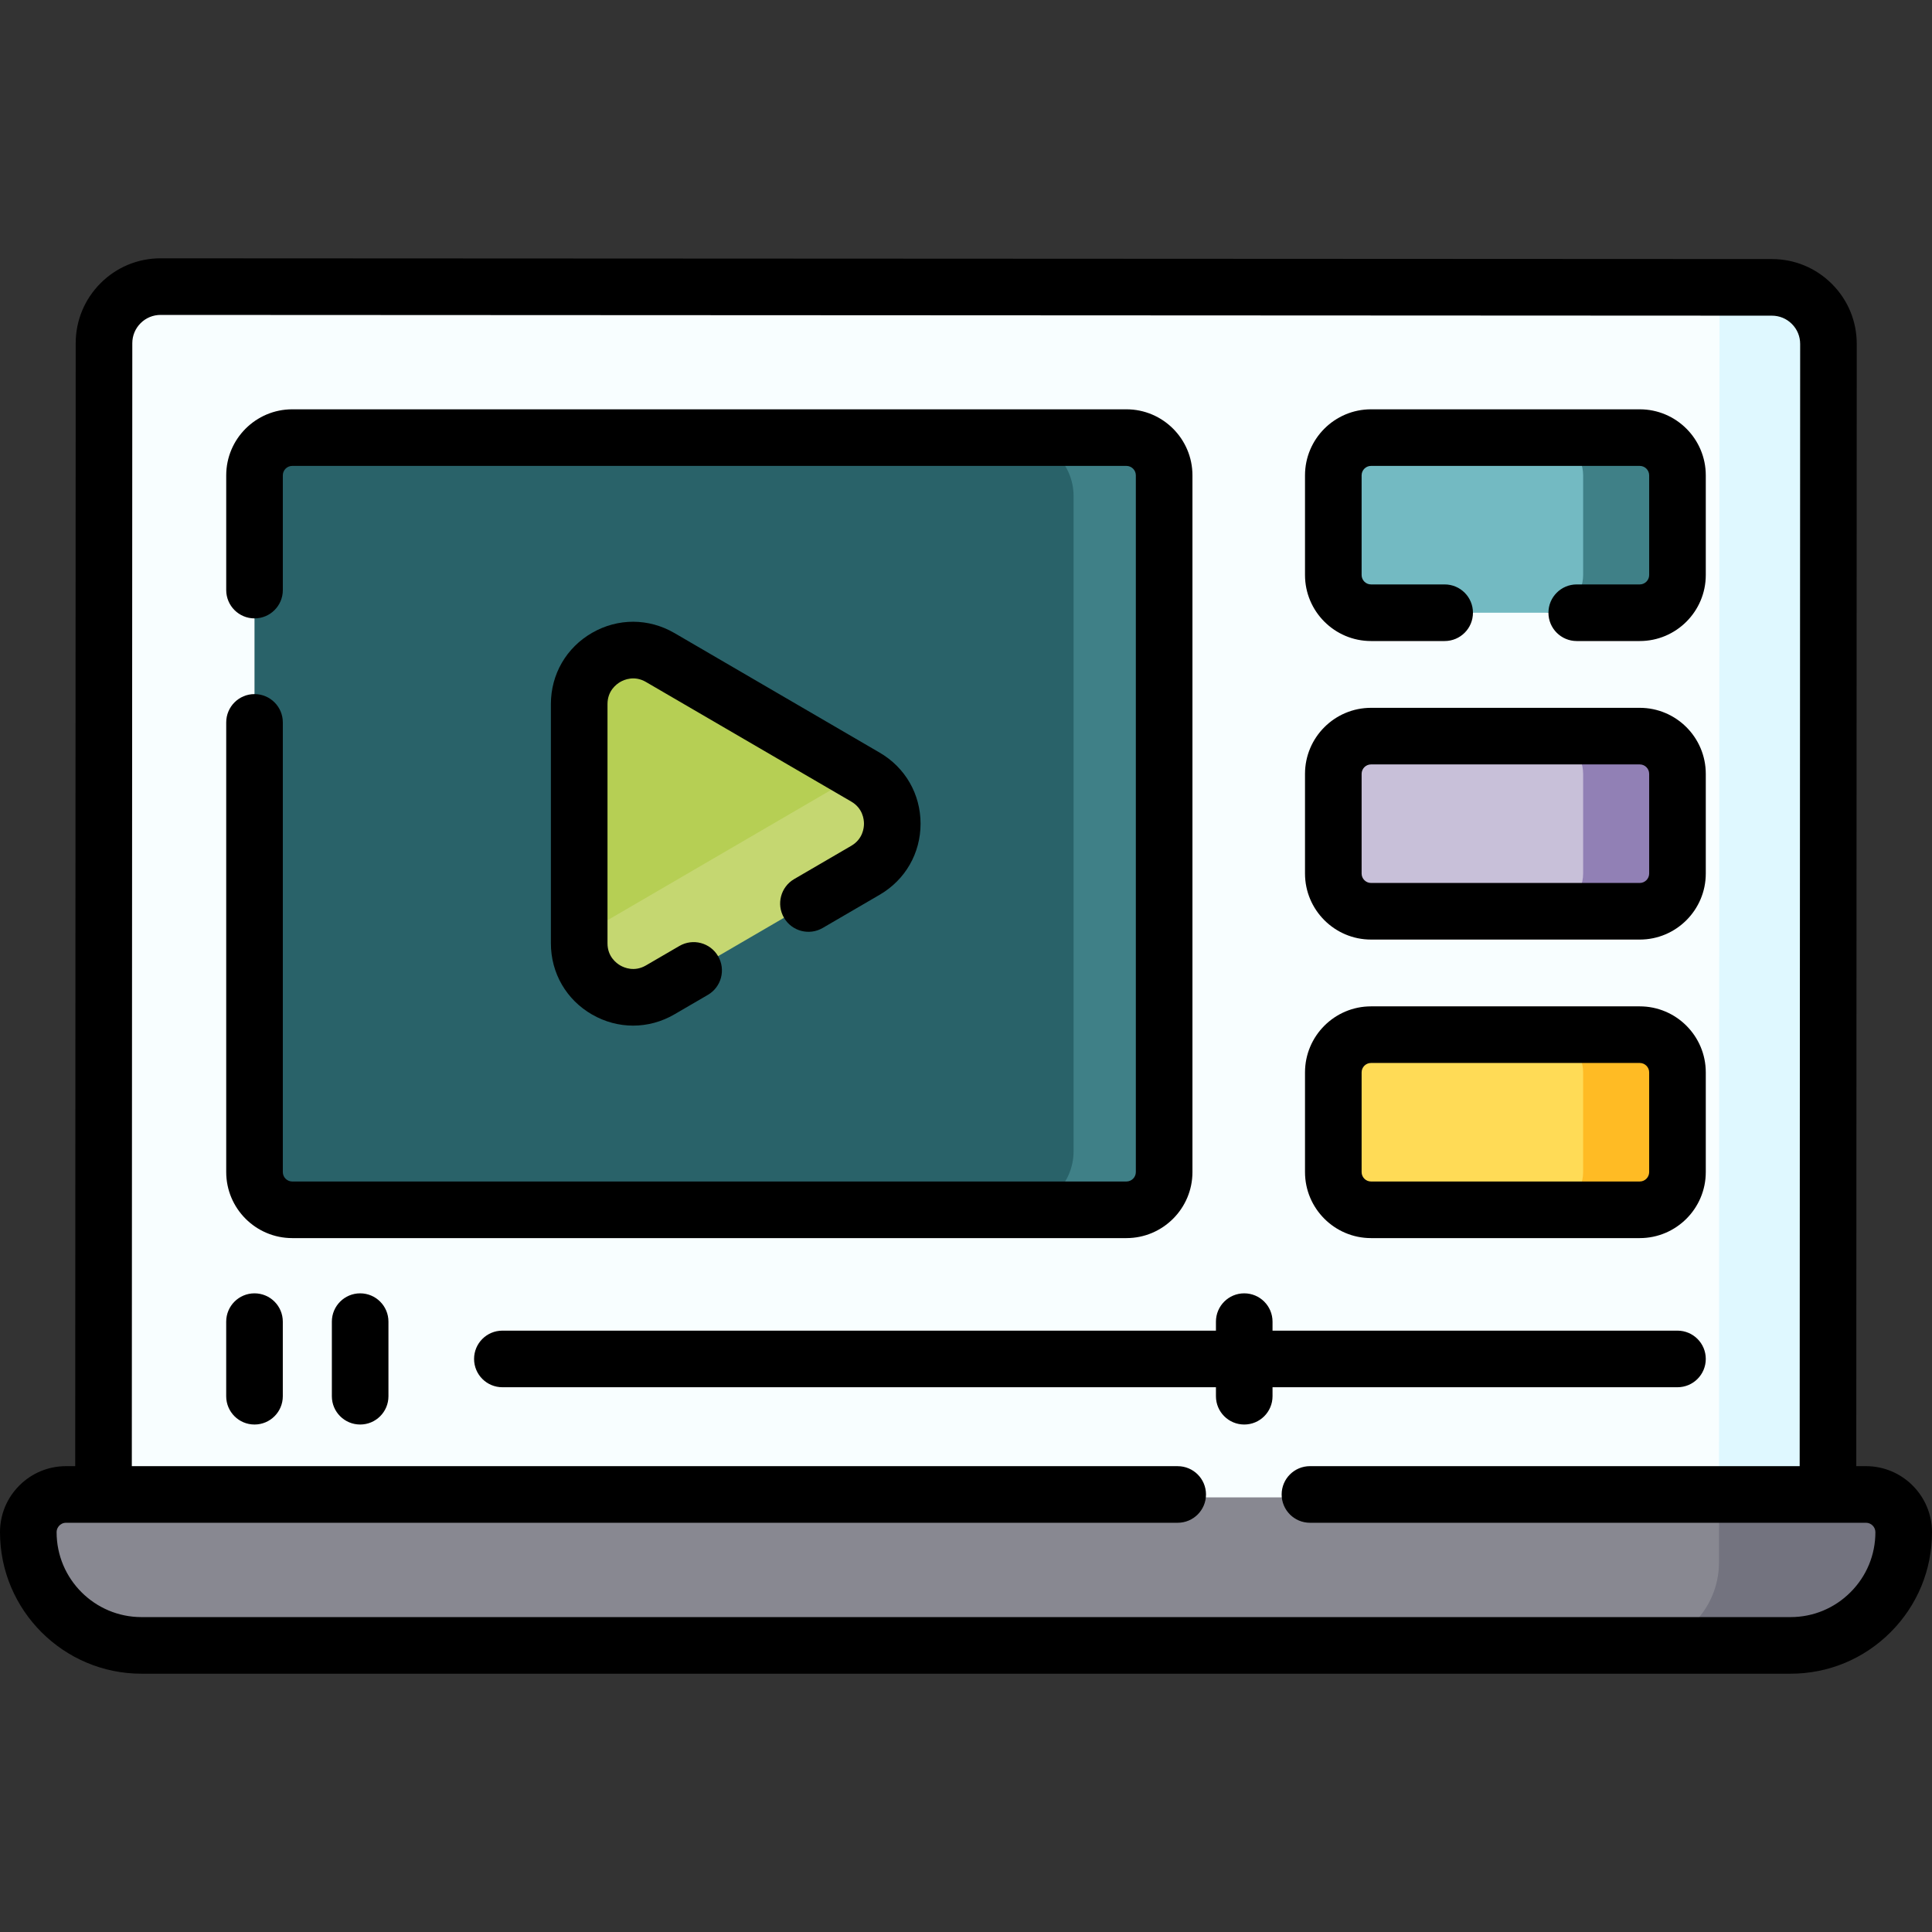 <svg xmlns="http://www.w3.org/2000/svg" width="100" height="100" viewBox="0 0 100 100" fill="none"><rect x="0" y="0" width="100" height="100" fill="#333333" stroke="none"/><path d="M5.357 79.257L5.383 17.914C5.384 16.296 6.696 14.985 8.314 14.985L91.712 15.023C93.33 15.024 94.641 16.337 94.641 17.954L94.615 79.298L5.357 79.257Z" fill="#F8FEFF"></path><path d="M94.64 17.954L94.616 79.298L88.975 79.296L89.001 15.023L91.822 15.024C93.379 15.024 94.642 16.337 94.64 17.954Z" fill="#DFF8FF"></path><path d="M95.633 78.676C96.712 78.676 97.472 79.068 97.472 80.147C97.472 83.383 93.575 84.669 90.339 84.669L86.359 85.318L7.324 85.317C4.088 85.317 1.465 82.694 1.465 79.458C1.465 78.379 2.339 77.505 3.418 77.505L88.977 77.505L95.633 78.676Z" fill="#888891"></path><path d="M98.535 79.435C98.541 81.063 97.884 82.537 96.818 83.601C95.757 84.661 94.293 85.317 92.675 85.317H84.52C86.98 85.317 88.974 83.324 88.975 80.864L88.977 77.505H96.582C97.651 77.505 98.531 78.365 98.535 79.435Z" fill="#73737F"></path><path d="M57.816 62.022L53.206 62.619H15.126C14.047 62.619 13.173 61.744 13.173 60.666V24.602C13.173 23.524 14.047 22.649 15.126 22.649H53.261L57.513 23.428C58.591 23.428 59.466 24.303 59.466 25.382L59.769 60.069C59.769 61.148 58.895 62.022 57.816 62.022Z" fill="#296269"></path><path d="M60.256 24.604V60.666C60.256 61.744 59.381 62.619 58.303 62.619H52.537C54.211 62.619 55.568 61.262 55.568 59.59V25.68C55.568 24.006 54.211 22.65 52.537 22.65H58.303C59.381 22.65 60.256 23.523 60.256 24.604Z" fill="#3F8087"></path><path d="M84.613 31.337L80.56 31.715H70.965C69.886 31.715 69.012 30.84 69.012 29.762V24.602C69.012 23.524 69.886 22.649 70.965 22.649H80.56L84.365 23.148C85.444 23.148 86.318 24.023 86.318 25.101L86.157 29.462C86.157 30.541 85.692 31.337 84.613 31.337Z" fill="#73BAC2"></path><path d="M86.826 24.604V29.762C86.826 30.84 85.951 31.715 84.873 31.715H79.99C81.068 31.715 81.943 30.84 81.943 29.762V24.604C81.943 23.523 81.068 22.65 79.99 22.65H84.873C85.951 22.65 86.826 23.523 86.826 24.604Z" fill="#3F8087"></path><path d="M84.613 46.791L80.56 47.168H70.965C69.886 47.168 69.012 46.294 69.012 45.215V40.056C69.012 38.977 69.886 38.102 70.965 38.102H80.56L84.365 38.601C85.444 38.601 86.318 39.476 86.318 40.554L86.157 44.916C86.157 45.994 85.692 46.791 84.613 46.791Z" fill="#C8C0D9"></path><path d="M86.826 40.057V45.215C86.826 46.293 85.951 47.168 84.873 47.168H79.99C81.068 47.168 81.943 46.293 81.943 45.215V40.057C81.943 38.977 81.068 38.103 79.99 38.103H84.873C85.951 38.103 86.826 38.977 86.826 40.057Z" fill="#9180B5"></path><path d="M84.613 62.243L80.56 62.62H70.965C69.886 62.62 69.012 61.746 69.012 60.667V55.508C69.012 54.429 69.886 53.555 70.965 53.555H80.56L84.365 54.053C85.444 54.053 86.318 54.928 86.318 56.007L86.157 60.368C86.157 61.446 85.692 62.243 84.613 62.243Z" fill="#FFDB56"></path><path d="M86.826 55.509V60.667C86.826 61.745 85.951 62.62 84.873 62.62H79.99C81.068 62.62 81.943 61.745 81.943 60.667V55.509C81.943 54.429 81.068 53.556 79.99 53.556H84.873C85.951 53.556 86.826 54.429 86.826 55.509Z" fill="#FFBB24"></path><path d="M34.172 34.034L44.477 40.037L44.494 40.686C46.341 41.761 45.899 43.746 44.053 44.822L34.181 50.653C32.322 51.737 30.204 50.861 30.204 48.709L29.98 48.485V36.443C29.979 34.292 32.313 32.95 34.172 34.034Z" fill="#B6CF54"></path><path d="M44.799 45.045L34.172 51.236C32.312 52.318 29.979 50.977 29.979 48.826V48.484L44.477 40.037L44.799 40.225C46.645 41.301 46.645 43.969 44.799 45.045Z" fill="#C5D771"></path><path d="M96.582 75.888H96.081L96.105 17.805C96.107 16.632 95.651 15.528 94.821 14.698C93.991 13.867 92.887 13.409 91.714 13.409L8.315 13.37C8.314 13.37 8.313 13.37 8.313 13.37C7.14 13.37 6.037 13.827 5.207 14.656C4.377 15.486 3.919 16.589 3.918 17.763L3.893 75.888H3.418C2.505 75.888 1.647 76.244 1.001 76.89C0.355 77.536 0 78.394 0 79.306C0 83.345 3.286 86.631 7.324 86.631H92.676C94.632 86.631 96.471 85.869 97.854 84.485C99.238 83.101 100 81.262 100 79.306C100 77.422 98.467 75.888 96.582 75.888ZM95.782 82.413C94.952 83.244 93.849 83.701 92.676 83.701H7.324C4.901 83.701 2.93 81.73 2.93 79.307C2.93 79.131 3.02 79.015 3.073 78.962C3.126 78.908 3.242 78.818 3.418 78.818H60.957C61.766 78.818 62.422 78.163 62.422 77.353C62.422 76.544 61.766 75.889 60.957 75.889H6.823L6.848 17.764C6.848 17.373 7.001 17.005 7.278 16.728C7.554 16.452 7.922 16.3 8.313 16.3H8.313L91.713 16.339C92.104 16.339 92.472 16.491 92.748 16.768C93.024 17.044 93.176 17.412 93.176 17.803L93.151 75.888H67.803C66.994 75.888 66.338 76.544 66.338 77.353C66.338 78.162 66.994 78.818 67.803 78.818H96.582C96.851 78.818 97.07 79.037 97.07 79.306C97.07 80.48 96.613 81.583 95.782 82.413Z" fill="black"></path><path d="M61.721 60.666V24.604C61.721 22.719 60.187 21.186 58.303 21.186H15.127C13.242 21.186 11.709 22.719 11.709 24.604V30.543C11.709 31.352 12.365 32.008 13.174 32.008C13.983 32.008 14.639 31.352 14.639 30.543V24.604C14.639 24.334 14.858 24.115 15.127 24.115H58.303C58.572 24.115 58.791 24.334 58.791 24.604V60.666C58.791 60.935 58.572 61.154 58.303 61.154H15.127C14.858 61.154 14.639 60.935 14.639 60.666V37.391C14.639 36.582 13.983 35.926 13.174 35.926C12.365 35.926 11.709 36.582 11.709 37.391V60.666C11.709 62.551 13.242 64.084 15.127 64.084H58.303C60.187 64.084 61.721 62.551 61.721 60.666Z" fill="black"></path><path d="M70.965 33.18H74.775C75.585 33.18 76.24 32.524 76.24 31.715C76.24 30.906 75.585 30.25 74.775 30.25H70.965C70.695 30.25 70.477 30.031 70.477 29.762V24.604C70.477 24.334 70.695 24.115 70.965 24.115H84.873C85.142 24.115 85.361 24.334 85.361 24.604V29.762C85.361 30.031 85.142 30.25 84.873 30.25H81.611C80.802 30.25 80.147 30.906 80.147 31.715C80.147 32.524 80.802 33.18 81.611 33.18H84.873C86.758 33.18 88.291 31.646 88.291 29.762V24.604C88.291 22.719 86.758 21.186 84.873 21.186H70.965C69.08 21.186 67.547 22.719 67.547 24.604V29.762C67.547 31.646 69.08 33.18 70.965 33.18Z" fill="black"></path><path d="M70.965 48.632H84.873C86.758 48.632 88.291 47.098 88.291 45.214V40.055C88.291 38.17 86.758 36.637 84.873 36.637H70.965C69.08 36.637 67.547 38.17 67.547 40.055V45.214C67.547 47.098 69.08 48.632 70.965 48.632ZM70.477 40.055C70.477 39.785 70.695 39.566 70.965 39.566H84.873C85.142 39.566 85.361 39.785 85.361 40.055V45.214C85.361 45.483 85.142 45.702 84.873 45.702H70.965C70.695 45.702 70.477 45.483 70.477 45.214V40.055Z" fill="black"></path><path d="M70.965 64.084H84.873C86.758 64.084 88.291 62.551 88.291 60.666V55.507C88.291 53.622 86.758 52.089 84.873 52.089H70.965C69.08 52.089 67.547 53.622 67.547 55.507V60.666C67.547 62.551 69.08 64.084 70.965 64.084ZM70.477 55.507C70.477 55.237 70.695 55.019 70.965 55.019H84.873C85.142 55.019 85.361 55.237 85.361 55.507V60.666C85.361 60.935 85.142 61.154 84.873 61.154H70.965C70.695 61.154 70.477 60.935 70.477 60.666V55.507Z" fill="black"></path><path d="M44.061 43.779L41.108 45.5C40.409 45.907 40.172 46.804 40.58 47.503C40.987 48.202 41.884 48.438 42.583 48.031L45.536 46.31C46.858 45.539 47.648 44.165 47.648 42.634C47.648 41.104 46.858 39.73 45.536 38.959L34.91 32.767C33.578 31.991 31.985 31.986 30.649 32.754C29.312 33.522 28.514 34.901 28.514 36.443V48.826C28.514 50.366 29.311 51.745 30.647 52.513C31.312 52.895 32.041 53.086 32.769 53.086C33.505 53.086 34.24 52.892 34.909 52.502L36.64 51.494C37.339 51.087 37.575 50.19 37.168 49.491C36.761 48.792 35.864 48.556 35.165 48.963L33.435 49.97C32.837 50.318 32.308 50.088 32.108 49.973C31.908 49.858 31.444 49.517 31.444 48.826V36.443C31.444 35.751 31.909 35.409 32.109 35.295C32.308 35.18 32.837 34.95 33.435 35.299L44.062 41.49C44.655 41.836 44.719 42.406 44.719 42.635C44.719 42.864 44.654 43.433 44.061 43.779Z" fill="black"></path><path d="M86.826 71.803C87.635 71.803 88.291 71.148 88.291 70.338C88.291 69.529 87.635 68.874 86.826 68.874H65.866V68.408C65.866 67.599 65.21 66.943 64.401 66.943C63.592 66.943 62.937 67.599 62.937 68.408V68.874H26.003C25.194 68.874 24.538 69.529 24.538 70.338C24.538 71.148 25.194 71.803 26.003 71.803H62.937V72.269C62.937 73.078 63.592 73.733 64.401 73.733C65.21 73.733 65.866 73.078 65.866 72.269V71.803H86.826Z" fill="black"></path><path d="M13.173 66.943C12.364 66.943 11.708 67.599 11.708 68.408V72.269C11.708 73.078 12.364 73.733 13.173 73.733C13.982 73.733 14.638 73.078 14.638 72.269V68.408C14.638 67.599 13.982 66.943 13.173 66.943Z" fill="black"></path><path d="M18.642 66.943C17.833 66.943 17.177 67.599 17.177 68.408V72.269C17.177 73.078 17.833 73.733 18.642 73.733C19.451 73.733 20.106 73.078 20.106 72.269V68.408C20.106 67.599 19.451 66.943 18.642 66.943Z" fill="black"></path></svg>
